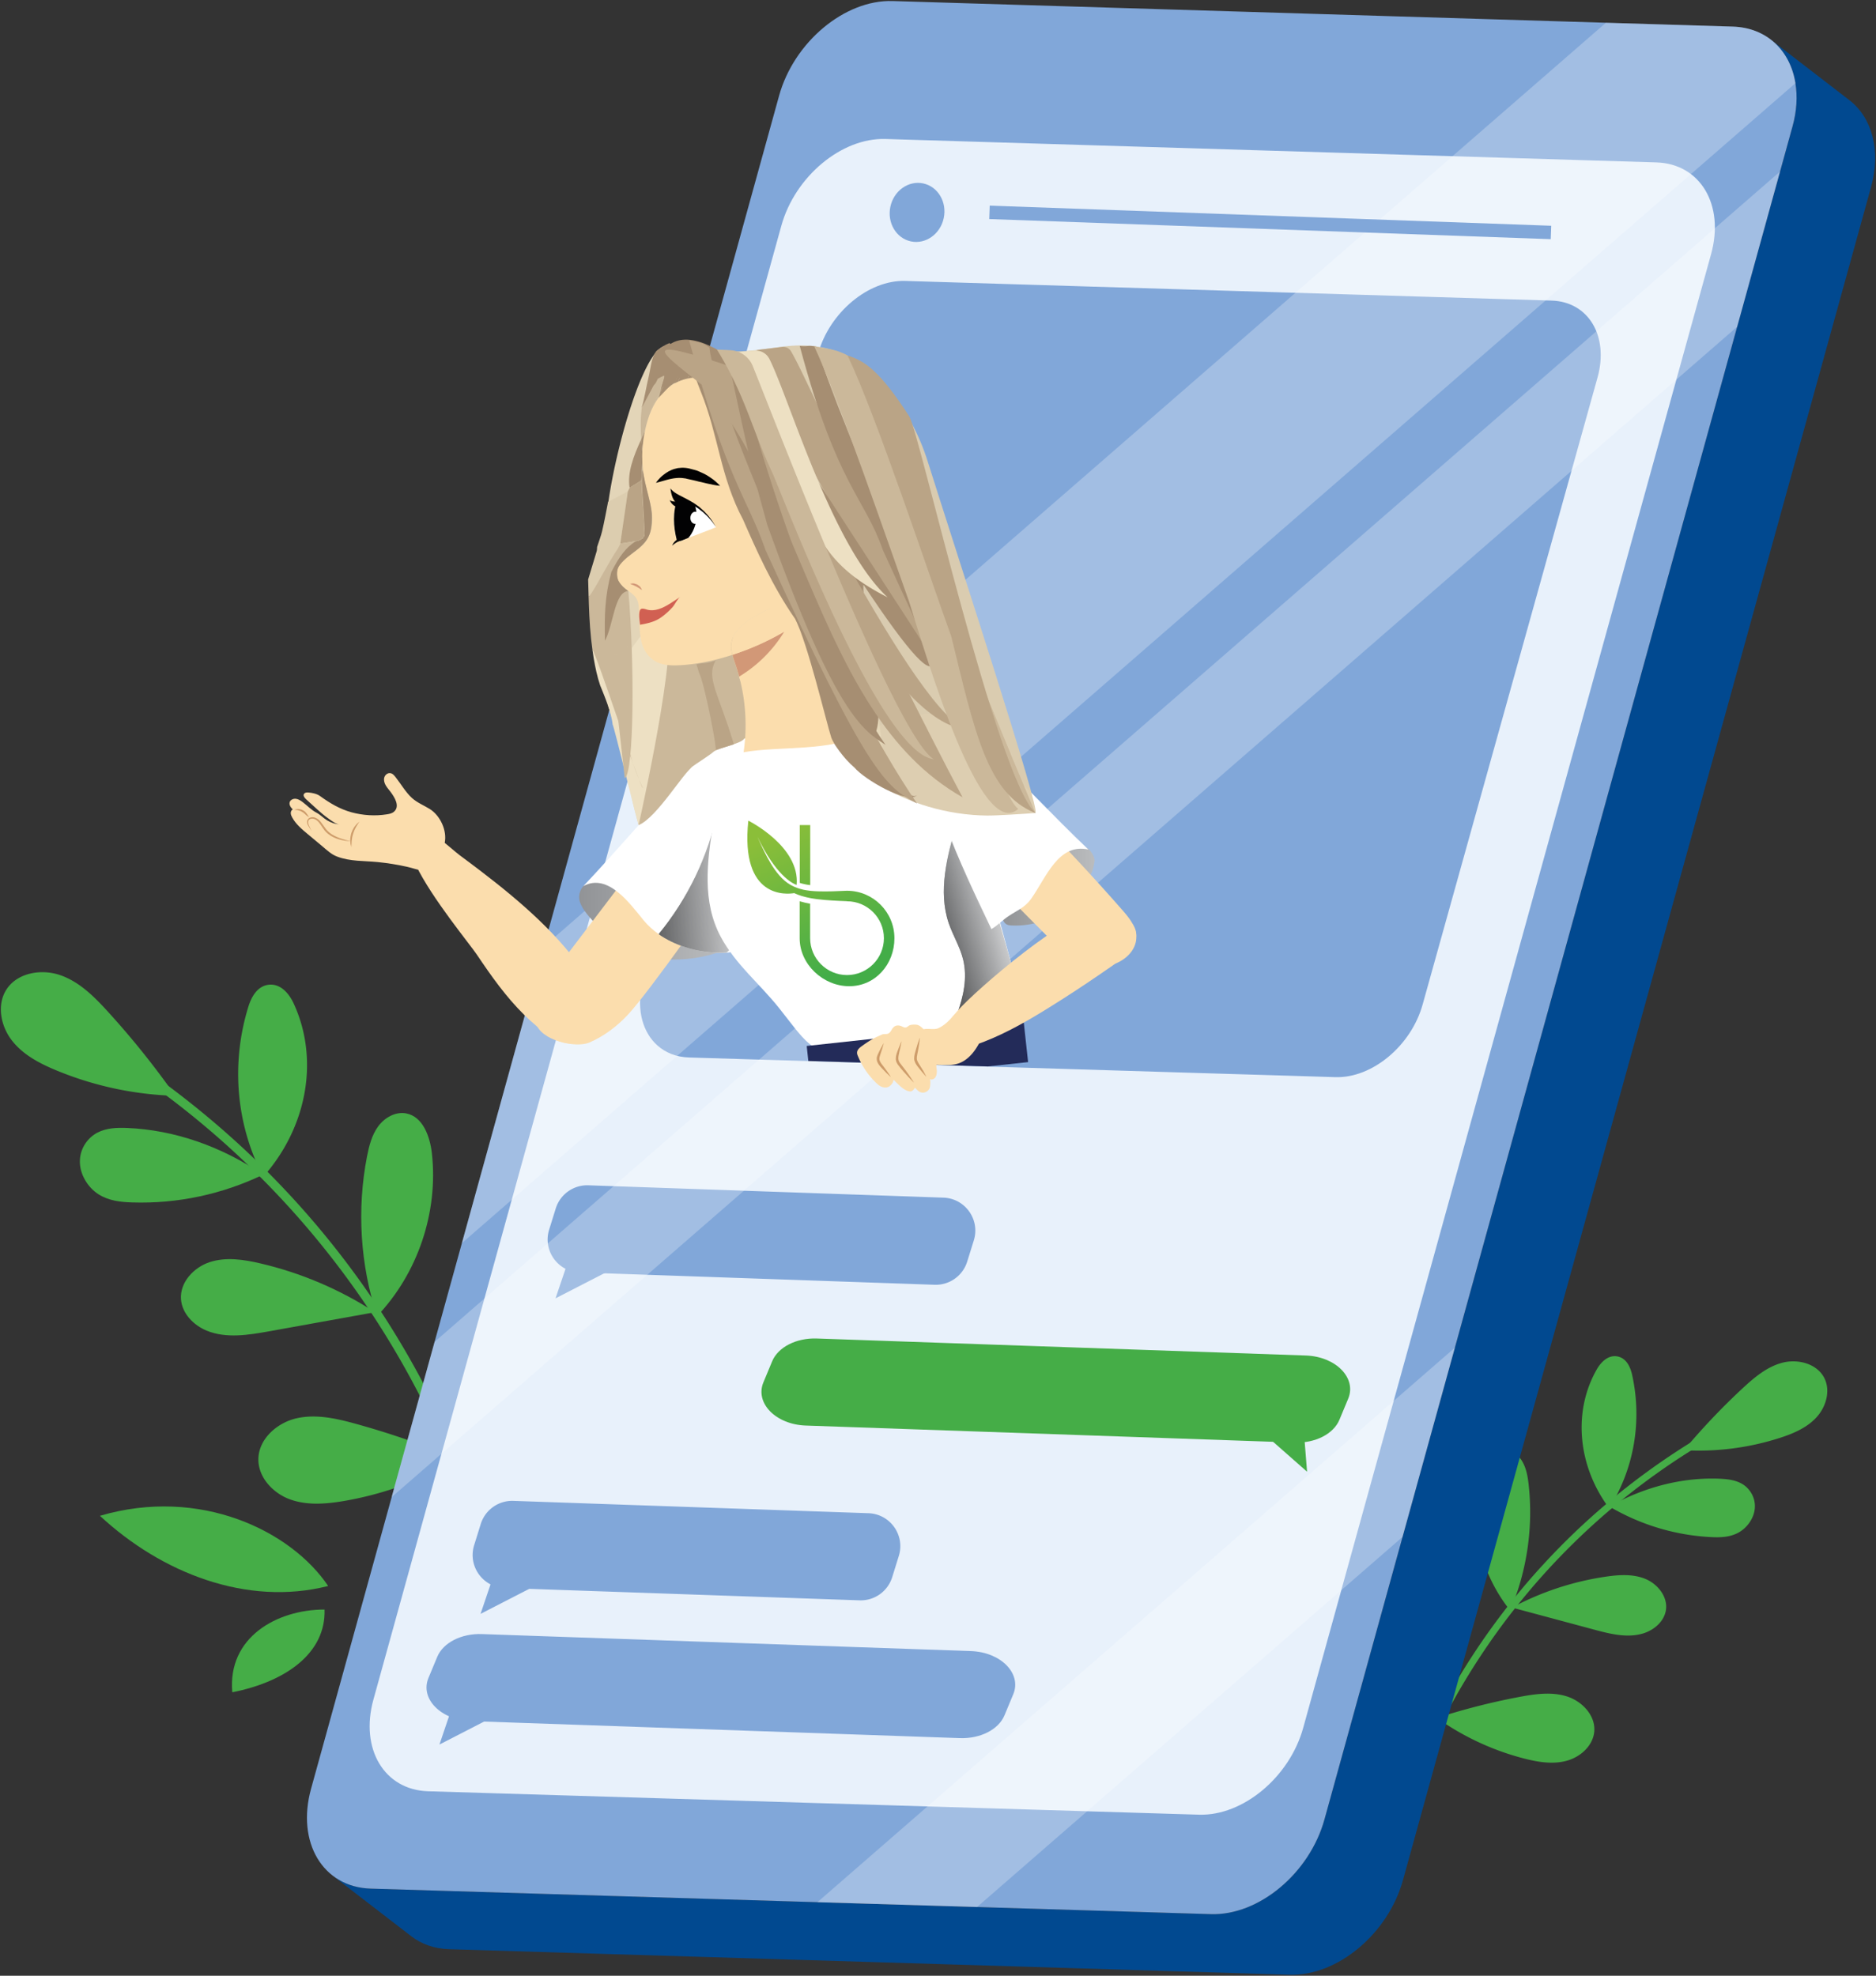 <svg version="1.1" id="Layer_1" xmlns="http://www.w3.org/2000/svg" x="0" y="0" viewBox="0 0 471 496" xml:space="preserve" enable-background="new 0 0 471 496"><rect x="0" y="0" width="471" height="496" fill="#333333" stroke="none"/><style>.st0{fill:#45ad47}.st3{fill:#81a7d9}.st6{fill:#fff}.st8{fill:#fbddad}.st13{fill:#a68e72}.st20{fill:#cd9c6a}.st23{fill:#978062}.st24{fill:#e4d6b8}.st25{fill:#baa486}.st26{fill:#dccdaf}.st27{fill:#cbb89a}.st28{fill:#ede0c3}.st29{fill:none}.st30{fill:#9d8064}.st31{fill:#d29877}.st32{fill:#020203}</style><path class="st0" d="M427.53 362.31c-.99.59-1.98 1.2-2.95 1.82-.01 0-.01.01-.01.01-6.07 3.8-11.87 7.95-17.36 12.41l-.02.02c-.82.66-1.63 1.34-2.44 2.01l-.01.01c-6.58 5.55-12.7 11.54-18.35 17.95-1.8 2.04-3.54 4.12-5.24 6.24-.27.32-.53.65-.79.98-1.57 1.99-3.1 4.02-4.59 6.09-.74 1.02-1.47 2.05-2.18 3.1a174.91 174.91 0 00-10.67 17.65c-.28.53-.56 1.06-.83 1.6v.01c-.83 1.61-1.64 3.24-2.42 4.87-1.33 2.81-2.6 5.66-3.78 8.55-.69 1.67-1.35 3.35-1.99 5.04l-1.86-.03a178.634 178.634 0 018.25-18.78c.15-.3.31-.59.46-.89.76-1.47 1.54-2.95 2.36-4.4 0-.01.01-.01.01-.01a175.2 175.2 0 0115.33-23.19c.68-.88 1.37-1.75 2.09-2.61 0-.01.01-.01.01-.02 2.19-2.7 4.46-5.33 6.82-7.89a173.98 173.98 0 0115.9-15.28c.86-.73 1.71-1.44 2.59-2.17l.01-.01c5.82-4.74 11.98-9.14 18.45-13.17.76-.47 1.53-.94 2.31-1.41l.9 1.5z"/><path class="st0" d="M446.74 361.01a66.508 66.508 0 01-23.98 3.05 170.29 170.29 0 0114.74-15.53c2.93-2.72 6.12-5.42 9.99-6.43 3.87-1.01 8.61.2 10.48 3.74 1.69 3.19.53 7.31-1.91 9.96-2.42 2.65-5.88 4.11-9.32 5.21zM382.68 441.47a66.606 66.606 0 01-21.92-10.19c6.79-2.2 13.73-3.97 20.75-5.29 3.93-.74 8.07-1.33 11.88-.12 3.82 1.21 7.18 4.75 6.88 8.74-.27 3.59-3.44 6.47-6.92 7.41-3.48.96-7.18.34-10.67-.55zM400.91 343.75c1.03-1.8 2.92-3.76 5.32-3.2 2.21.51 3.15 2.78 3.56 4.68 2.53 11.56.47 23.51-5.77 33.41-7.94-10.62-9.16-24.33-3.11-34.89z"/><path class="st0" d="M350.55 401.19c.49-1.88 1.72-4.1 4.01-4.18 2.11-.08 3.51 1.74 4.35 3.35 5.1 9.81 6.16 21.09 2.95 31.53-9.75-7.63-14.19-19.69-11.31-30.7zM431.72 371.22c-9.29-.38-18.87 2.04-27.65 6.98 7.8 4.59 16.5 7.21 25.44 7.67 2.28.12 4.66.08 6.84-1.06 2.18-1.14 4.12-3.64 4.24-6.43.11-2.48-1.26-4.63-3-5.74-1.76-1.1-3.83-1.33-5.87-1.42zM376.77 363.69c2.14-.22 4.19 1.19 5.32 3.02s1.49 4.02 1.72 6.16c1.15 10.64-.46 21.57-4.65 31.43-7.36-9.16-10.42-21.63-8.14-33.15.66-3.31 2.4-7.11 5.75-7.46zM418.25 404.23c.53-3.33-2.02-6.56-5.13-7.85s-6.64-1.06-9.97-.57a71.904 71.904 0 00-23.52 7.76c6.88 1.85 13.75 3.69 20.63 5.54 4.06 1.09 8.39 2.18 12.4.91 2.7-.87 5.15-3 5.59-5.79zM38.21 272.39c1.19.85 2.36 1.73 3.53 2.62a219.57 219.57 0 0120.54 17.47c.97.93 1.93 1.87 2.89 2.82a219.64 219.64 0 0127.15 32.96c.3.43.6.88.89 1.32a220.202 220.202 0 0120 37.75 223.21 223.21 0 0111.08 34.66l2.28.03c-2.87-12.43-6.73-24.5-11.54-36.08-.8-1.95-1.64-3.89-2.51-5.82a221.714 221.714 0 00-16.85-30.83c-.78-1.18-1.56-2.36-2.36-3.53a220.91 220.91 0 00-26.15-31.59c-1-1.01-2.01-2-3.03-3-6.84-6.6-14.13-12.79-21.86-18.55-.91-.67-1.83-1.35-2.76-2.02l-1.3 1.79z"/><path class="st0" d="M14.15 268.71c9.46 3.92 19.63 6.1 29.87 6.38a213.336 213.336 0 00-16.92-21.11c-3.41-3.74-7.13-7.48-11.9-9.15-4.77-1.68-10.86-.66-13.59 3.59-2.46 3.83-1.44 9.14 1.35 12.74 2.77 3.61 6.98 5.81 11.19 7.55zM86.3 376.82a84.55 84.55 0 0028.68-10.5 213.43 213.43 0 00-25.57-8.86c-4.88-1.35-10.02-2.53-14.95-1.41-4.93 1.12-9.55 5.22-9.59 10.28-.04 4.55 3.65 8.51 7.93 10.07 4.28 1.56 9.01 1.18 13.5.42zM73.69 251.83c-1.11-2.38-3.28-5.04-6.36-4.6-2.83.41-4.25 3.16-4.98 5.51-4.41 14.29-3.08 29.56 3.73 42.68 11.12-12.51 14.11-29.64 7.61-43.59z"/><path class="st0" d="M131.03 329.51c-.42-2.42-1.73-5.34-4.61-5.69-2.65-.32-4.61 1.81-5.84 3.76-7.47 11.81-9.99 25.9-7.05 39.4 13.09-8.59 19.96-23.31 17.5-37.47zM31.98 283.17c11.74.5 23.55 4.56 34.08 11.72-10.31 4.95-21.54 7.33-32.85 6.97-2.88-.09-5.87-.39-8.5-2.06-2.62-1.67-4.8-5.03-4.65-8.55.13-3.14 2.07-5.7 4.39-6.91 2.32-1.2 4.96-1.28 7.53-1.17zM101.98 279.51c-2.67-.51-5.41 1.05-7.02 3.24-1.61 2.19-2.3 4.91-2.82 7.58-2.58 13.28-1.7 27.22 2.53 40.07 10.24-10.75 15.41-26.13 13.76-40.88-.48-4.24-2.27-9.22-6.45-10.01zM45.44 326.16c-.31-4.25 3.23-8.04 7.29-9.34 4.06-1.3 8.47-.63 12.62.34 10.21 2.38 20 6.55 28.8 12.26-8.86 1.6-17.71 3.19-26.57 4.79-5.23.94-10.8 1.85-15.71-.17-3.3-1.37-6.17-4.32-6.43-7.88zM82.39 398.15c-9.27-13.8-32.12-25.02-57.3-17.62 15.44 14.35 36.9 22.79 57.3 17.62zM81.48 404.06c-12 0-24.39 7-23.16 20.77 13.46-2.65 23.53-9.86 23.16-20.77z"/><path d="M93.06 474.12l210.98 6.41c12.01.36 24.75-10.27 28.48-23.76l117.51-425c.32-1.16.56-2.3.73-3.42.17-1.12.27-2.22.29-3.29.11-4.82-1.2-9.08-3.65-12.29-.82-1.07-1.76-2.02-2.82-2.83l19.73 15.2c5.64 4.34 8.01 12.56 5.44 21.84l-117.51 425c-3.73 13.49-16.48 24.13-28.48 23.76l-210.98-6.41c-3.75-.11-6.98-1.29-9.53-3.26l-19.73-15.2c2.56 1.97 5.79 3.14 9.54 3.25z" fill="#014990"/><path class="st3" d="M450.03 31.77l-3.12 11.3-10.77 38.97-70.87 256.28-13.14 47.52-19.61 70.93c-3.73 13.49-16.47 24.13-28.47 23.76l-58.73-1.79-40.09-1.21h-.01l-112.15-3.41c-12-.36-18.7-11.59-14.97-25.08l20.23-73.18 10.78-38.99 6.85-24.78 20.59-74.47L195.6 24.04C199.33 10.55 212.08-.1 224.09.26l179.1 5.45 31.87.97c8.55.27 14.41 6.03 15.71 14.21.54 3.3.34 7-.74 10.88z"/><path d="M222.29 34.89c-11.01-.33-22.71 9.43-26.13 21.81L93.75 426.67c-3.42 12.38 2.73 22.68 13.74 23.01l193.57 5.88c11.01.33 22.71-9.43 26.13-21.8L429.6 63.79c3.42-12.38-2.72-22.69-13.74-23.02l-193.57-5.88z" fill="#e8f1fb"/><path class="st3" d="M145.49 319.43l89.15 3.1c3.73.13 7.08-2.25 8.19-5.81l1.66-5.33c1.62-5.21-2.16-10.54-7.62-10.73l-89.15-3.1a8.275 8.275 0 00-8.19 5.81l-1.66 5.33c-1.62 5.21 2.16 10.54 7.62 10.73z"/><path class="st3" d="M142.3 317.6l-2.82 8.33 13.59-6.99z"/><path class="st0" d="M202.29 357.87l122.79 4.27c5.14.18 9.72-2.16 11.2-5.71l2.21-5.31c2.16-5.19-3.11-10.57-10.63-10.83l-122.79-4.27c-5.14-.18-9.72 2.16-11.2 5.71l-2.21 5.31c-2.15 5.19 3.12 10.57 10.63 10.83z"/><path class="st0" d="M327.46 360.7l.7 8.76-11.47-10.1z"/><path class="st3" d="M401.09 94.75l-43.9 157.37c-2.86 10.38-12.67 18.57-21.9 18.29l-15.34-.47-21.7-.65-32.72-1-36.16-1.1-8.81-.27-47.56-1.45c-3.17-.09-5.86-1.18-7.91-2.99h-.01c-.24-.21-.46-.43-.67-.65-3.4-3.53-4.68-9.26-2.92-15.65l1.11-3.99 2.27-8.14.88-3.15 2.39-8.56.06-.2 1.25-4.48 12.19-43.68.57-2.04 1.28-4.59 4.5-16.16s0-.01.01-.01l.04-.19 4.41-15.83 1.62-5.76.03-.13.07-.25 2.02-7.23.52-1.85 1.24-4.45.01-.02 1.94-6.99.71-2.53 1.77-6.37.19-.69 1.17-4.17 1.54-5.52.1-.38c2.86-10.38 12.68-18.57 21.9-18.29l162.28 4.93c9.25.28 14.4 8.92 11.53 19.29z"/><g opacity=".26"><path class="st6" d="M450.77 20.89l-334.82 291.2 20.59-74.47L403.19 5.71l31.87.97c8.54.27 14.41 6.03 15.71 14.21zM365.27 338.32l-13.15 47.52-106.82 92.91-40.09-1.21zM446.9 43.07l-10.77 38.97L98.31 375.86l10.79-38.99z"/></g><path transform="rotate(-87.948 318.92 55.858)" class="st3" d="M317.26-14.68h3.37v141.06h-3.37z"/><path class="st3" d="M126.66 398.65l89.15 3.1c3.73.13 7.08-2.25 8.19-5.81l1.66-5.33c1.62-5.21-2.16-10.54-7.62-10.73l-89.15-3.1a8.275 8.275 0 00-8.19 5.81l-1.66 5.33c-1.62 5.21 2.16 10.54 7.62 10.73z"/><path class="st3" d="M123.47 396.82l-2.82 8.33 13.59-6.99zM118.2 432.07l122.79 4.27c5.14.18 9.72-2.16 11.2-5.71l2.21-5.31c2.16-5.19-3.11-10.57-10.63-10.83l-122.79-4.27c-5.14-.18-9.72 2.16-11.2 5.71l-2.21 5.31c-2.16 5.19 3.11 10.57 10.63 10.83z"/><path class="st3" d="M113.15 429.62l-2.82 8.33 13.59-6.99z"/><ellipse transform="rotate(-78.089 230.232 53.32)" class="st3" cx="230.23" cy="53.33" rx="7.44" ry="6.85"/><path id="path4_1_" d="M179.97 95.44c-6.11-3.13 3.24-8.7-12.74-8.6-6.15.04-14.84 33.06-15.11 45.98-.18 9.1 3.15 80.05 14.05 84.1 7.56 2.8 17.02-1.55 23.95-4.39 6.26-2.58 12.33-6.09 16.64-11.32 8.54-10.36 5.92-24.79 3.61-36.85a277.982 277.982 0 00-11.72-42.59c-3.75-10.36-8.85-21.31-18.68-26.33z" fill="#e3d5b8"/><path id="path6_1_" class="st8" d="M146.01 261.53c-2.63 1-5.67.18-7.99-1.42-2.33-1.61-4.44-3.4-6.4-5.33-4.56-4.49-8.28-9.74-11.89-15.12-1.82-2.71-11.32-14.17-15.29-22.41-1.15-2.42-3.35-7.15.2-8.58 3.06-1.23 8.43 4.29 10.8 6.05 1.78 1.31 3.56 2.66 5.36 4.03 9.93 7.59 19.81 16.09 26.55 26.39 3.54 5.42 6.61 13.35-1.34 16.39z"/><linearGradient id="path8_2_" gradientUnits="userSpaceOnUse" x1="145.386" y1="231.12" x2="181.483" y2="231.12"><stop offset="0" stop-color="#919396"/><stop offset="1" stop-color="#babcbe"/></linearGradient><path id="path8_1_" d="M146.24 222.72c1.65-2.24 6.21-1.27 8.43-.38 2.85 1.13 5.29 3.97 7.77 5.75 3 2.16 6.14 4.16 9.39 5.95 1.68.93 3.4 1.8 5.13 2.62.73.35 3.82 2.26 4.53 1.99-8.51 3.37-21.17 3.4-28.26-3.17-2.24-2.07-4.74-4.4-6.51-6.89-.55-.77-1.26-2.11-1.31-3.05-.09-1.06.27-2.06.83-2.82z" fill="url(#path8_2_)" enable-background="new"/><path id="path10_1_" class="st8" d="M157.75 254.62c5.09-5.49 23.28-30.96 27.28-37.8 3.32-5.67 5.65-12.13 5.75-18.75.09-5.63-2.85-11.09-9.47-7.95-4.06 1.93-7.02 6.61-9.68 10.08-3.09 4.01-5.64 8.41-8.7 12.44l-22.85 30.05c-2.68 3.53-6.68 9.19-5.55 14.01 1.05 4.52 10.02 6.47 13.41 5.03 3.75-1.61 7.04-4.12 9.81-7.11z"/><path id="path12_1_" class="st6" d="M186.66 212.2c-.12 1.49-.26 2.97-.4 4.46-.28 3.08-.61 6.16-1.01 9.23-.16 1.2-1.45 13.18-2.06 13.22-.28.02-.56.04-.85.04-3.35.16-6.95-.29-10.3-1.39-2.39-.76-4.66-1.85-6.66-3.25-1.41-.98-2.67-2.13-3.75-3.42-3.35-4.06-8.93-12.05-15.16-8.64 8.57-9.09 16.88-18.93 25.44-28 4.54-4.82 8.73-10.15 16.46-8.79.4 8.93-.96 17.86-1.71 26.54z"/><g id="g38_1_"><defs><filter id="Adobe_OpacityMaskFilter" filterUnits="userSpaceOnUse" x="165.39" y="203.56" width="20.87" height="35.62"><feColorMatrix values="1 0 0 0 0 0 1 0 0 0 0 0 1 0 0 0 0 0 1 0"/></filter></defs><linearGradient id="path36_2_" gradientUnits="userSpaceOnUse" x1="183.349" y1="276.803" x2="163.573" y2="275.344" gradientTransform="matrix(1 0 0 -1 0 498)"><stop offset="0" stop-color="#fff"/><stop offset="1" stop-color="#020203"/></linearGradient><path id="path36_1_" d="M186.26 214.67c-.3 3.35-.66 6.7-1.1 10.04-.26 2.01-.46 4.02-.72 6.01-.28 2.25-.22 5.26-1.12 7.35-.2.46-.54.82-.98 1.08-3.35.16-6.95-.29-10.3-1.39-2.39-.76-4.66-1.85-6.66-3.25 7.32-8.95 12.5-19.66 14.75-30.95 2.66 3.37 4.63 7.12 6.13 11.11z" mask="url(#SVGID_4_)" fill="url(#path36_2_)"/></g><linearGradient id="path47_2_" gradientUnits="userSpaceOnUse" x1="183.349" y1="276.803" x2="163.573" y2="275.344" gradientTransform="matrix(1 0 0 -1 0 498)"><stop offset="0" stop-color="#919396"/><stop offset="1" stop-color="#babcbe"/></linearGradient><path id="path47_1_" d="M186.26 214.67c-.3 3.35-.66 6.7-1.1 10.04-.26 2.01-.46 4.02-.72 6.01-.28 2.25-.22 5.26-1.12 7.35-.2.46-.54.82-.98 1.08-3.35.16-6.95-.29-10.3-1.39-2.39-.76-4.66-1.85-6.66-3.25 7.32-8.95 12.5-19.66 14.75-30.95 2.66 3.37 4.63 7.12 6.13 11.11z" opacity=".5" fill="url(#path47_2_)" enable-background="new"/><path id="path49_1_" class="st13" d="M169.7 87.66c1.6.15 3.01 1.19 3.98 2.48.96 1.29 1.52 2.82 2.06 4.34-5.27-1.12-11.51 3.5-14.65 7.87.59-1.69 1.29-5.85 1.73-7.59.44-1.75.72-5.08 1.86-6.47 1.15-1.4 3.23-.79 5.02-.63z"/><linearGradient id="path51_2_" gradientUnits="userSpaceOnUse" x1="251.708" y1="222.383" x2="274.794" y2="222.383"><stop offset="0" stop-color="#919396"/><stop offset="1" stop-color="#babcbe"/></linearGradient><path id="path51_1_" d="M273.65 213.5c-.64-.76-1.64-1.05-2.56-1.09-2.05-.09-3.98.84-5.49 2.19-1.08.95-1.96 2.12-2.77 3.33-.69 1.06-1.08 2.24-1.71 3.29a14.221 14.221 0 01-5.83 5.35c-.72.36-1.48.65-2.14 1.12-.66.47-1.23 1.13-1.4 1.98-.17.85.16 1.88.9 2.34.41.26.9.3 1.37.32 5.29.28 11.51-1.71 14.94-5.92 1.76-2.16 3.73-4.59 5.02-7.14.4-.78.68-2.16.81-3.07.1-.89-.55-2-1.14-2.7z" fill="url(#path51_2_)" enable-background="new"/><path id="path53_1_" class="st8" d="M276.05 242.57c4.59.28 9.69-3.31 9.21-7.89-.25-2.43-1.93-4.45-3.54-6.29a546.529 546.529 0 00-36.97-38.22c-2.88-2.7-6.75-5.57-10.41-4.09-2.85 1.15-4.12 4.57-4.12 7.65 0 7.89 5.94 14.37 11.5 19.96 6.68 6.72 13.36 13.44 20.03 20.16 4.02 4.07 8.59 8.37 14.3 8.72z"/><path id="path55_1_" class="st6" d="M255.38 252.59c-1.19 4.58-7.93 7.23-11.98 8.25-1.49.38-2.98.73-4.49 1.05-8.1 1.75-16.41 2.66-24.69 2.7-8.39 0-10.24-.77-15.38-7.39-1.06-1.38-2.15-2.77-3.25-4.15-4.89-6.13-10.9-10.92-14.64-17.88-4.7-8.8-3.43-18.81-1.91-28.23.38-2.31 4.68-22.23 7.86-21.56 4.09.86 7.91.72 12.08.43 9.45-.64 18.82-2.42 27.77-5.5 3.13-1.06 9.97-2.15 11.51.54 0 1.68 1.32 4.33 1.54 6.19.25 2.21.44 4.18 1.03 6.43.43 1.63.86 3.25 1.31 4.88 1.09 4.1 2.21 8.18 3.31 12.28 3.07 11.44 6.16 22.87 9.25 34.32.66 2.5 1.33 5.14.68 7.64z"/><g id="g81_1_"><defs><filter id="Adobe_OpacityMaskFilter_1_" filterUnits="userSpaceOnUse" x="236.97" y="204.56" width="18.68" height="57.23"><feColorMatrix values="1 0 0 0 0 0 1 0 0 0 0 0 1 0 0 0 0 0 1 0"/></filter></defs><linearGradient id="path79_2_" gradientUnits="userSpaceOnUse" x1="250.458" y1="267.593" x2="236.451" y2="263.473" gradientTransform="matrix(1 0 0 -1 0 498)"><stop offset="0" stop-color="#fff"/><stop offset="1" stop-color="#020203"/></linearGradient><path id="path79_1_" d="M255.38 252.59c-1.19 4.58-7.93 7.23-11.98 8.25-1.46.38-5.18 2.04-5.68-.18-.28-1.22 2.12-4.85 2.58-6.11 1.6-4.36 2.64-9.11 1.5-13.71-.78-3.16-2.54-5.98-3.6-9.07-2.73-8.05-.4-16.84 1.94-25.01.25-.87.63-1.88 1.5-2.14 1.24-.37 2.25 1.08 2.56 2.34 2.97 12.69 7.14 25.34 10.5 37.99.66 2.5 1.33 5.14.68 7.64z" mask="url(#SVGID_3_)" fill="url(#path79_2_)"/></g><linearGradient id="path90_2_" gradientUnits="userSpaceOnUse" x1="250.458" y1="267.593" x2="236.451" y2="263.473" gradientTransform="matrix(1 0 0 -1 0 498)"><stop offset="0" stop-color="#919396"/><stop offset="1" stop-color="#babcbe"/></linearGradient><path id="path90_1_" d="M255.38 252.59c-1.19 4.58-7.93 7.23-11.98 8.25-1.46.38-5.18 2.04-5.68-.18-.28-1.22 2.12-4.85 2.58-6.11 1.6-4.36 2.64-9.11 1.5-13.71-.78-3.16-2.54-5.98-3.6-9.07-2.73-8.05-.4-16.84 1.94-25.01.25-.87.63-1.88 1.5-2.14 1.24-.37 2.25 1.08 2.56 2.34 2.97 12.69 7.14 25.34 10.5 37.99.66 2.5 1.33 5.14.68 7.64z" opacity=".5" fill="url(#path90_2_)" enable-background="new"/><path id="path92_1_" class="st6" d="M273.25 213.26c-7.58-1.63-10.5 6.9-14.4 12.43-1.47 2.07-3.49 2.87-5.56 4.24-1.49.96-2.84 2.43-4.38 3.31-8.21-17.18-16.61-34.95-18.19-53.7 5.67-1.69 11.58 3.14 16.27 7.61 8.85 8.44 17.39 17.66 26.26 26.11z"/><path id="polygon94_1_" fill="#232b59" d="M258.12 266.63l-10.11 1.1-36.25-1.11-8.82-.27-.4-3.77 1.2-.13 33.87-3.67 14.11-1.53 5.32-.57v.04z"/><path id="path96_1_" class="st8" d="M285.25 234.21c.03.22.03.47.03.71-.11 3.08-3.18 5.53-6.05 7.55-.99.69-1.98 1.38-2.99 2.06-4.05 2.78-8.17 5.49-12.37 8.1-5.36 3.35-10.85 6.57-16.89 8.92-.28.11-.56.22-.84.31-3.23 1.15-9.71 2.23-8.47-3.63.36-1.68 1.5-3.07 2.64-4.37 5.09-5.77 28.11-25.38 35.73-25.48 4.3-.06 8.79 2.4 9.21 5.83z"/><path id="path98_1_" d="M259.94 204.09c-2.48.21-9.63.67-12.13.65-4.95-.06-9.9-.81-14.68-2.22-9.27-2.72-18.38-8.05-24.27-16.61-.79-1.15-1.51-2.35-2.17-3.61-5.32-10.22-1.3-23.01-8.11-32.13-7.14-9.55-9.72-18.68-10.93-31.05-.4-4.11-.67-8-1.14-11.02-.02-.11-.04-.22-.05-.34-.51-3.42-.73-7.22-1.93-10.38-.02-.04-.04-.08-.06-.13-1.41-3.62-4.54-6.61-6.36-9.99 5.76 1.94 12.68.46 18.66-.27 11.42-1.38 19.38 2.67 26.22 10.65 4.56 5.31 7.85 11.59 9.95 18.27 7.72 24.53 28.55 88.05 27 88.18z" fill="#dccdaf" fill-opacity=".965"/><g id="g108_1_"><path id="path100_1_" class="st8" d="M235.21 268.87c-.01.55-.06 1.13-.37 1.58-.31.46-.95.72-1.43.44.28.16.13 1.6.09 1.88-.11.81-.8 1.4-1.58 1.51-1.03.13-1.56-.57-2.2-1.24-.22.36-.48.74-.87.89-.36.12-.75.02-1.1-.11-1.29-.52-2.42-1.8-3.41-2.76-.11.68-.39 1.11-.92 1.56s-1.31.48-1.96.25-1.18-.71-1.67-1.2a19.83 19.83 0 01-4.39-6.53c-.12-.28-.24-.58-.22-.89.01-.73.66-1.26 1.26-1.68 1.04-.75 2.12-1.48 3.26-2.06.56-.28 1.14-.52 1.7-.78.5-.24 1.04-.04 1.56-.24.41-.16.67-.57.89-.96.57-1.04 1.42-1.37 2.57-.87.29.12.59.3.91.28.44-.03.69-.41 1.08-.56.41-.16.91-.17 1.34-.16 1.02.02 1.48.54 2.15 1.17 1.13-.29 2.58.2 3.64-.26 1.01-.43 2.02-1.22 2.82-2.05 1.05-1.08 1.49-1.97 2.88-1.59 1.49.41 4.1 2.59 4.89 3.91.83 1.41.15 2.77-.64 4.1-.85 1.46-1.94 2.81-3.36 3.74-1.26.82-2.57 1.11-4.05 1.12-.3 0-2.96-.04-2.96-.06-.13.47.09 1.09.09 1.57z"/><path id="path102_1_" class="st20" d="M232.61 270.36s-.48-.49-1.13-1.27c-.31-.39-.71-.84-1.09-1.36-.2-.29-.39-.5-.56-.84l-.22-.54c-.09-.25-.07-.36-.1-.54-.01-.4.06-.78.12-1.11.08-.34.17-.65.25-.95.17-.62.36-1.18.5-1.66.31-.96.57-1.6.57-1.6s-.04.68-.2 1.69c-.09.5-.17 1.09-.29 1.71-.07.31-.12.63-.19.95-.07.33-.1.62-.09.89.02.15.02.39.08.45l.16.39c.11.26.34.57.48.81.35.53.65 1.04.92 1.48.49.9.79 1.5.79 1.5z"/><path id="path104_1_" class="st20" d="M226.36 261.38s-.11.75-.37 1.85c-.12.55-.3 1.2-.4 1.85-.03.17-.04.32-.04.48 0 .16-.01.33.03.48l.06.22c0 .02.02.11.01.08l.07.12c.09.16.17.35.28.47.45.58.89 1.17 1.31 1.7.43.56.8 1.11 1.12 1.57.64.93 1.03 1.58 1.03 1.58s-.56-.52-1.32-1.34c-.38-.41-.83-.9-1.29-1.43-.47-.55-.92-1.05-1.43-1.75-.12-.17-.18-.34-.28-.5l-.07-.12c-.04-.12-.03-.12-.06-.19l-.07-.31c-.07-.21-.03-.41-.02-.62 0-.2.03-.39.08-.57.17-.73.44-1.31.63-1.85.4-1.03.73-1.72.73-1.72z"/><path id="path106_1_" class="st20" d="M223.68 270.41s-.48-.4-1.14-1.06c-.32-.34-.72-.72-1.11-1.15-.38-.43-.84-.87-1.14-1.54-.13-.3-.2-.77-.17-1.04.04-.37.17-.69.29-.96.24-.55.49-1.02.71-1.45.43-.83.76-1.37.76-1.37s-.13.62-.41 1.51c-.15.44-.3.98-.49 1.51-.1.28-.15.53-.19.76v.32l.02.09c.04.12.03.25.11.37.1.25.26.48.43.72.19.24.37.48.55.71.36.46.66.91.94 1.29.52.74.84 1.29.84 1.29z"/></g><g id="g116_1_"><path id="path110_1_" class="st8" d="M111.64 211.64c.67-3.09-1.11-6.93-3.78-8.57-1.48-.91-3.14-1.57-4.44-2.75-1.56-1.42-2.77-3.52-4.07-5.18-.36-.47-.78-.98-1.38-1.05-.68-.09-1.33.47-1.5 1.13-.17.66.04 1.38.39 1.97.35.59.82 1.1 1.23 1.65.98 1.32 2.38 3.55.85 4.91-.48.44-1.15.58-1.8.68-2.95.47-5.98.28-8.86-.5-3-.82-5.47-2.31-7.96-4.11-.76-.55-1.95-.8-2.88-.87-.38-.03-.81-.01-1.05.27-.57.63.47 1.43.89 1.82 1.67 1.48 3.28 3.1 5.11 4.4.85.61 1.89 1.46 2.97 1.54-1.13-.08-2.24-.45-3.22-1.03-.98-.59-1.69-1.42-2.71-1.95-1.29-.67-2.26-1.75-3.43-2.63-.52-.39-1.08-.76-1.71-.84-.64-.08-1.37.24-1.56.85-.2.66.27 1.33.77 1.82-.34.17-.52.57-.5.94.01.38.17.74.35 1.06.91 1.68 2.41 2.96 3.89 4.18 1.22 1.02 2.45 2.04 3.68 3.07 1.18.98 2.22 2.01 3.65 2.56 3.33 1.29 6.83 1.06 10.31 1.41 2.44.25 4.88.63 7.27 1.17 2.11.46 4.49 1.58 6.62.65 1.21-.53 2.04-1.7 2.47-2.95.42-1.28.12-2.36.4-3.65z"/><path id="path112_1_" class="st20" d="M78.14 208.67c-.01.01-.04-.26-.27-.63-.12-.18-.27-.4-.43-.66-.16-.26-.35-.59-.35-1.02-.03-.41.26-.92.73-1.09.44-.19 1.02-.16 1.46.06.98.43 1.52 1.39 2.1 2.17.29.4.56.82.91 1.14.33.34.72.62 1.1.86.78.48 1.58.8 2.3 1.04.71.24 1.31.39 1.74.49.43.1.67.16.67.16s-.25-.02-.69-.06c-.44-.03-1.08-.09-1.82-.29-.72-.18-1.6-.46-2.43-.96-.41-.26-.83-.54-1.2-.91-.38-.35-.68-.76-.96-1.19-.57-.84-1.08-1.71-1.87-2.08-.4-.2-.81-.25-1.18-.12-.36.11-.58.43-.59.77-.01.69.43 1.24.58 1.65.2.41.19.67.2.67z"/><path id="path114_1_" class="st20" d="M73.86 203.3s.27-.09.68-.19c.2-.07.47-.01.75.03.3.03.57.15.83.3.27.15.5.32.67.56.09.1.17.21.25.31.07.09.13.18.19.27.22.36.39.57.39.57.01-.01-.28-.12-.61-.39-.08-.07-.17-.16-.27-.24-.09-.08-.18-.15-.27-.24-.16-.19-.37-.34-.61-.44-.21-.16-.44-.28-.67-.31-.22-.04-.43-.2-.65-.17-.4-.02-.68-.06-.68-.06z"/></g><path id="path118_1_" class="st20" d="M88.23 212.68l-.08-.29c-.03-.19-.16-.44-.17-.78-.02-.34-.08-.74-.02-1.15.02-.43.15-.86.24-1.3.18-.41.31-.84.55-1.21.19-.38.46-.67.67-.93.2-.27.46-.41.59-.55l.24-.19s-.27.36-.61.91c-.17.28-.35.59-.52.96-.2.35-.31.76-.46 1.15-.1.4-.25.81-.28 1.21-.08.39-.11.76-.12 1.08-.05.64-.03 1.09-.03 1.09z"/><g id="Icon_2_"><linearGradient id="path125_2_" gradientUnits="userSpaceOnUse" x1="198.366" y1="1114.154" x2="214.544" y2="1149.842" gradientTransform="translate(0 -908)"><stop offset="0" stop-color="#8bbe39"/><stop offset="1" stop-color="#43ad48"/></linearGradient><path id="path125_1_" d="M203.42 222.2v-15.07h-2.63v14.51c.39.13.78.24 1.2.32.44.11.92.19 1.43.24z" fill="url(#path125_2_)"/><linearGradient id="path132_2_" gradientUnits="userSpaceOnUse" x1="198.224" y1="1115.653" x2="214.463" y2="1149.873" gradientTransform="translate(0 -908)"><stop offset="0" stop-color="#8bbe39"/><stop offset="1" stop-color="#43ad48"/></linearGradient><path id="path132_1_" d="M212.76 223.62v-.01c-1.26.06-2.51.11-3.75.15-1.24.03-2.49.04-3.71 0-.63-.02-1.27-.07-1.88-.13-.58-.07-1.15-.16-1.71-.27-.31-.07-.62-.15-.92-.24-.83-.25-1.62-.58-2.38-1.02-1.02-.59-1.93-1.4-2.73-2.32-.81-.92-1.51-1.94-2.16-3-1.29-2.14-2.35-4.43-3.36-6.74 4.56 9.56 8.63 11.68 9.85 12.11.89-9.69-12.13-16.13-12.13-16.13-2.08 19.79 9.74 18.49 11.52 18.19h.01c.15.08.3.13.46.2.16.07.3.13.46.19.15.06.29.11.45.16l.5.17c.71.21 1.42.38 2.13.52.57.11 1.14.19 1.71.27 1.29.17 2.57.26 3.83.34 1.24.08 2.48.13 3.71.18v.02c5.1 0 9.26 4.15 9.26 9.26 0 5.1-4.15 9.26-9.26 9.26-5.1 0-9.26-4.15-9.26-9.26v-8.65c-.92-.16-1.74-.36-2.52-.59-.03-.01-.08-.02-.11-.03v9.32c.02 6.53 5.89 12.01 12.44 12.01 6.56 0 11.35-5.49 11.35-12.04 0-6.56-5.29-11.87-11.8-11.92z" fill="url(#path132_2_)"/></g><path id="path149_1_" class="st13" d="M199.48 161.19c-.2.12-.39.24-.59.36.2-.11.4-.23.59-.36z"/><path id="path171_1_" class="st23" d="M190.53 96.19c-.96-.83-1.93-1.65-2.95-2.44-.68.62-1.37 1.22-2.05 1.84.29.17.58.35.87.52 5.11 2.93 7.81 6.6 10.71 10.2 1 1.23 1.76 2.52 2.63 3.79 1.06.07 2.14.13 3.21.19-3.24-3.96-6.48-7.91-9.72-11.87-.89-.75-1.83-1.46-2.7-2.23z"/><path id="path175_1_" class="st24" d="M220.01 165.12c-.54-1.4-1.06-2.8-1.67-4.39-1.85.31-3.51.61-5.17.89-1.12 5.01-2.23 10.01-3.35 15.02 2.23-.43 5.14-.47 6.51-1.39 1.32-.89 1.17-2.66 1.48-4.08.32-1.48.3-3.04.68-4.51.17-.6 1-1.04 1.52-1.54z"/><path id="path177_1_" class="st13" d="M188.89 92.6c-.44.38-.86.77-1.3 1.15 1.01.8 1.98 1.61 2.95 2.44.87.75 1.82 1.48 2.72 2.22l2.48-.24.11-.07c-1.94-1.66-3.54-3.52-5.89-4.92-.35-.19-.72-.38-1.07-.58z"/><path id="path183_1_" class="st13" d="M197.36 99.36l-.84-.81-.07.04c.26.28.5.56.76.83l.15-.06z"/><path id="path185_1_" class="st13" d="M196.52 98.56c-.22-.15-.45-.29-.67-.45l-.11.07c.24.15.48.28.72.43l.06-.05z"/><path id="path187_1_" class="st26" d="M207.36 101.95c-.26-.16-.52-.3-.77-.46.25.16.51.31.77.46z"/><path id="path199_1_" class="st27" d="M236.82 162.17c-.47 0-.94-.01-1.41-.01.06.09.11.18.17.27.41-.09.83-.17 1.24-.26-.01 0 0 0 0 0z"/><path id="path203_1_" class="st25" d="M207.36 123.95c7.35 13.97 17.21 29.32 22.48 37.43 1.6 2.46 5.32.18 3.86-2.37-14.74-25.79-30.5-62.98-35.1-70.82a2.262 2.262 0 00-2.23-1.1c-1.99.25-3.95.5-5.74.69-1.62.17-2.52 1.96-1.72 3.38 11.82 20.85 13.63 24.33 18.45 32.79z"/><path id="path205_1_" class="st23" d="M203.64 110.69c-.24-.15-.46-.28-.69-.43.23.15.47.3.69.43z"/><path id="path215_1_" class="st23" d="M172.9 91.33c3.56 3.45 7.14 6.9 10.7 10.37 1.52-.02 2.02-.41 1.1-1.39-2.68-2.86-5.32-5.72-7.98-8.57-1.06-1.15-2.1-2.31-3.15-3.46-.73-.5-1.45-1.01-2.87-1.99.48 1.4.76 2.23 1.04 3.06.13.52.28 1.03.41 1.55l-.03-.01c.26.14.52.29.78.44z"/><path id="path217_1_" class="st13" d="M168.11 86.13c-1.09.35-2.38 1.24-3.29 2.01-.04.06-.09.1-.13.16 8.88 7.57 12.46 6.78 3.42-2.17z"/><path id="path219_1_" class="st13" d="M172.16 90.89c-.13-.52-.28-1.03-.41-1.55l-1.19-.09c.53.54 1.07 1.09 1.6 1.64z"/><path id="path221_1_" class="st24" d="M222.32 192.83c-.37-2.04-4.81-37.06-5.64-39.07-1.23-3.03-3.05-6.03-4.62-9.04-2.3.26-4.59.5-6.89.76.5 1.71-3.1 7.42-2.59 9.13 7.14 12.47 11.02 30.91 19.74 38.22z"/><path id="path223_1_" class="st27" d="M182.63 156.05l-8.8 8.28c-.26.19-.52.38-.76.57l-2.06-1c-.38 1.1-.27.94-.92 2.76-.76-.72-1.97-.13-2.69-.8-.41.37.41-.37 0 0 .26 1.78-6.75-4.36-6.49-2.57-1.73 14.87-4.35 9.95-4.73 13.16.07.92.5 1.7.78 2.54-.36.31-.72.64-1.08.95-.24-.29-.4-.62-.71-.86-.83-.67-1.66-1.33-2.5-2.01l.34 1.14c.73 2.44 1.48 4.89 2.23 7.32.56 1.8 4.77 19.75 5.1 21.6 4.57-1.84 11.42-13.44 13.69-14.83.65-.49 4.39-2.89 4.99-3.47 1.26-1.22 6.9-1.96 7.87-3.43 7.01-2.75-1.67-14.33-1.32-15.58.91-2.24-2.16-12.18-2.94-13.77z"/><path id="path225_1_" class="st28" d="M166.44 155.69c-5.06-.38-13.35 16.99-13.74 15.89-.73-2.03-1.05-4.26-1.55-6.41-.11-.78-.22-1.56-.34-2.34-.68.12-1.38.25-2.06.38.1.69.19 1.39.31 2.07.4 2.28.87 4.6 1.62 6.78 1.18 2.9 2.83 6.86 3.14 9.86.3.24 6.28 24.93 6.51 25.22 1.58-7.04 11.3-51.81 6.11-51.45z"/><path id="path231_1_" class="st13" d="M172.9 91.33c-.26-.16-.52-.3-.77-.46.25.16.51.31.77.46z"/><path id="path233_1_" class="st29" d="M152.76 158.66c-.2-1.75-.38-3.49-.58-5.23.2 1.75.39 3.49.58 5.23z"/><path id="path235_1_" class="st29" d="M152.08 148.87c-.21.04-.44.09-.65.13.22-.04.43-.09.65-.13.47-1.75.93-3.51 1.4-5.26-.47 1.75-.93 3.51-1.4 5.26z"/><path id="path237_1_" class="st29" d="M156.46 153c.18-.02.36-.03.54-.06l.03-.13-.03.13c-.19.02-.36.04-.54.06z"/><path id="path239_1_" class="st29" d="M161.29 115.98c-.09 1.54-.17 3.07-.26 4.62-.99.62-1.97 1.23-2.96 1.85.99-.62 1.97-1.23 2.96-1.85.09-1.54.18-3.08.26-4.62z"/><path id="path241_1_" class="st29" d="M158.07 122.45c-.63-3.74.98-7.92 2.91-12.16-1.92 4.24-3.52 8.41-2.91 12.16-.15.3-.3.61-.45.9-1.65.87-3.31 1.76-4.95 2.63 1.65-.87 3.31-1.76 4.95-2.63.16-.3.31-.6.45-.9z"/><path id="path243_1_" class="st29" d="M157.54 160.87c-.01-.1-.01-.2.01-.3.09-.62.32-1.27.5-1.91-.18.64-.41 1.29-.5 1.91-.01.11-.01.21-.01.3z"/><path id="path245_1_" class="st29" d="M157.05 152.68c-.37.12-.74.25-1.11.37.38-.13.75-.25 1.11-.37z"/><path id="path247_1_" class="st8" d="M170.53 159.39c-.08-.03-.15-.07-.21-.1.07.04.14.08.21.1z"/><path id="path249_1_" class="st8" d="M170.05 159.13z"/><path id="path251_1_" class="st8" d="M170.26 159.27c-.06-.03-.11-.07-.16-.1.05.03.11.06.16.1z"/><path id="path253_1_" class="st8" d="M158.91 143.65c-.06-.41-.11-.86-.18-1.34-.17.61-.37 1.12-.52 1.55.15-.43.36-.94.52-1.55.07.48.13.93.18 1.34z"/><path id="path255_1_" class="st8" d="M159.64 147.81c.17.58.38 1.17.57 1.74-.19-.57-.39-1.15-.57-1.74z"/><path id="path257_1_" class="st8" d="M161.29 115.98l.18-3.33c-.06 1.12-.11 2.23-.18 3.33z"/><path id="path259_1_" class="st8" d="M163.47 156.67c-.43.1-.83.2-1.2.33.37-.12.78-.23 1.2-.33 3.72-.89 6.38-.86 6.39 2.12 0 .07.02.12.06.18-.03-.06-.06-.11-.06-.18-.01-2.99-2.67-3.01-6.39-2.12z"/><path id="path261_1_" class="st8" d="M165.28 104.03c.04.73.09 1.49.13 2.35 1.4-3.58 2.68-6.87 3.98-10.13-1.3 3.26-2.58 6.57-3.98 10.13-.04-.85-.09-1.62-.13-2.35z"/><path id="path263_1_" class="st8" d="M166.13 137.43c-.49.01-.99.03-1.56.04.57 0 1.07-.02 1.56-.04z"/><path id="path265_1_" class="st30" d="M161.86 108.38c-.13.3-.28.61-.43.91-.16.34-.3.67-.46 1 .16-.34.3-.67.46-1.01.15-.3.3-.6.43-.9z"/><path id="polygon267_1_" class="st30" d="M161.86 108.38z"/><path id="path271_1_" class="st27" d="M160.99 110.29c.16-.34.3-.67.46-1 .15-.3.28-.61.43-.91.71-3.53 2.03-6.94 3.91-10.01.28-1.09.56-2.16.91-3.22.13-.4.18-.72.07-.87-.54.22-1.08.48-1.61.8-.19.37-.37.75-.56 1.12 0 0 .02-.01.02-.02-.03.03-.07.08-.1.11-.13.15-.27.3-.4.45-.4.76-.82 1.52-1.22 2.29-.59 1.11-1.18 2.21-1.77 3.32-.37 2.75-.29 5.76-.14 7.94z"/><path id="path273_1_" class="st27" d="M161.98 108.13c1.45-6.97 4.53-10.29 7.41-11.89.21-.54.44-1.09.65-1.63-.83.25-1.58.61-2.22 1.11-.81 1.36-1.61 2.71-2.43 4.09.13-.49.26-.96.38-1.45a30.633 30.633 0 00-3.91 10.01c.04-.07.08-.16.12-.24z"/><path id="path275_1_" class="st26" d="M152.67 125.99c-.48 2.42-.91 4.83-1.48 7.26-.3 1.33-.85 2.7-1.28 4.06-.03.36 0 .71-.11 1.08-.71 2.36-1.42 4.73-2.14 7.09.03 1.42.08 2.85.12 4.26 1.21-.25 2.43-.49 3.64-.74.21-.04.44-.09.65-.13.47-1.75.93-3.51 1.4-5.26.47-1.75.94-3.51 1.42-5.27.17-.61.55-1.24.83-1.87.64-4.37 1.27-8.75 1.91-13.12-1.65.88-3.3 1.76-4.96 2.64z"/><path id="path279_1_" class="st27" d="M153.91 161.35l-.99-13.51c9.2-25.73-3.93 1.67-5.14 1.92.02.65.03 1.3.06 1.95.13 3.83.37 7.71.91 11.52.68-.12 11.96 34.7 12.64 34.57-1.36-2.88-5.32-10.6-7.48-36.45z"/><path id="path281_1_" class="st24" d="M151.43 149c-1.7.35-3.42.69-5.12 1.04 1.7-.34 3.41-.69 5.12-1.04z"/><path id="path285_1_" class="st26" d="M153.31 162.39c-.1-.36-.19-.73-.24-1.11-.11-.86-.2-1.74-.3-2.61.1.87.19 1.75.3 2.61.05.37.14.74.24 1.11z"/><path id="path287_1_" class="st26" d="M153.01 163.74l-2.52-5.58c-.1.06-.21.11-.31.17.1-.06.21-.11.31-.17l2.52 5.58z"/><path id="path291_1_" class="st24" d="M160.2 158.93c-.39-.04-.75-.09-1.1-.13.35.04.71.09 1.1.13.07-.38.24-.69.45-.95-.22.26-.38.56-.45.95z"/><path id="path293_1_" class="st24" d="M160.65 157.97z"/><path id="path295_1_" class="st24" d="M169.95 159.02c-.01-.01-.03-.03-.03-.04 0 .01.02.03.03.04z"/><path id="path297_1_" class="st24" d="M170.11 159.17l-.06-.03c.01 0 .04.01.06.03z"/><path id="path299_1_" class="st24" d="M170.32 159.3c-.02-.01-.03-.02-.06-.02.03 0 .04.01.06.02z"/><path id="polygon301_1_" class="st24" d="M170.53 159.39z"/><path id="path303_1_" class="st13" d="M161.29 115.98c-.04-.89-.04-1.78-.01-2.67 0 .02 0 .04-.01.07 0 0-.17-1.26-.29-3.09-1.93 4.24-3.53 8.41-2.91 12.16.99-.62 1.97-1.23 2.96-1.85.09-1.54.18-3.08.26-4.62z"/><path id="path305_1_" class="st13" d="M161.28 113.32c.07-1.66.26-3.31.58-4.93-.13.3-.28.61-.43.91-.16.34-.3.67-.46 1.01.12 1.84.29 3.09.29 3.09.02-.04.02-.06.02-.08z"/><path id="path307_1_" class="st13" d="M161.86 108.38c-.33 1.63-.52 3.28-.58 4.94.13-1.93.38-3.64.69-5.19-.03.08-.07.17-.11.25z"/><path id="path309_1_" class="st13" d="M163.15 105.64c.59-1.22 1.24-2.45 2.01-3.71.04.68.08 1.37.12 2.1-.04-.73-.08-1.41-.12-2.1-.76 1.26-1.41 2.49-2.01 3.71z"/><path id="path311_1_" class="st13" d="M163.15 105.64c-.4.83-.8 1.66-1.18 2.49.39-.83.78-1.66 1.18-2.49z"/><path id="path313_1_" class="st13" d="M161.98 108.13c-.03.08-.08.17-.11.25.03-.08.07-.17.11-.25z"/><path id="path315_1_" class="st25" d="M161.83 133.79c-.25-4.4-.53-8.8-.78-13.2-.99.62-1.97 1.23-2.96 1.85-.15.3-.3.61-.45.9-.64 4.37-1.27 8.75-1.91 13.12 1.14-.18 2.31-.38 3.44-.54 1.68-.2 2.72-.85 2.66-2.13z"/><path id="path317_1_" class="st27" d="M154.98 144.65c-.4-2.2 1.28-3.8 2.87-5.03 1.49-1.14 3.15-2.14 4.27-3.65 1.59-2.13 1.87-4.98 1.55-7.62-.34-2.63-1.22-5.17-1.77-7.77-.32-1.52-.52-3.06-.59-4.61-.09 1.54-.17 3.07-.26 4.62.27 4.39.55 8.79.78 13.2.07 1.28-.98 1.93-2.66 2.15-1.13.15-2.3.36-3.44.54-.28.63-.66 1.27-.83 1.87-.48 1.76-.95 3.51-1.42 5.27-.47 1.75-.93 3.51-1.4 5.26.03 1.52.08 3.05.11 4.56l4.66 41.93c2.38-1.34 2.48-29.59.9-47.1-1.25-.93-2.42-1.74-2.77-3.62z"/><path id="path319_1_" class="st27" d="M152.19 153.43c1.24-.12 2.49-.26 3.74-.38-1.25.13-2.5.25-3.74.38z"/><path id="path321_1_" class="st27" d="M156.87 150.27c.33-.67.63-1.34.87-1.99-.24.64-.54 1.31-.87 1.99z"/><path id="path323_1_" class="st27" d="M155.93 153.05c1.46-.91.27-1.36.56-1.97-.29.61.9 1.06-.56 1.97z"/><path id="path325_1_" class="st27" d="M158.04 144.67c0 .08.01.15.03.21.16.47.2.95.17 1.46.03-.5 0-.99-.17-1.46a.665.665 0 01-.03-.21z"/><path id="path327_1_" class="st27" d="M159.64 147.81c-.09-.29-.17-.59-.24-.9-.22-.99-.34-2.01-.5-3.26.16 1.26.28 2.29.5 3.26.07.31.15.61.24.9z"/><path id="path329_1_" class="st27" d="M157.75 148.27c.04-.13.1-.27.15-.39-.04.12-.1.26-.15.39z"/><path id="path331_1_" class="st27" d="M161.4 150.08c.3-3.09.59-6.18.9-9.35-.31 3.17-.6 6.25-.9 9.35-.29.11-.59.22-.89.34-.09-.29-.19-.58-.29-.86.1.29.2.57.29.86.3-.12.6-.23.89-.34z"/><path id="path333_1_" class="st27" d="M163.54 121.32l1.23-9.21c-.4 3.07-.81 6.14-1.23 9.21z"/><path id="path335_1_" class="st27" d="M156.98 152.95l.03-.13.03-.13c-.37.12-.74.25-1.11.37.17-.01.34-.03.5-.04.21-.04.38-.06.55-.07z"/><path id="path337_1_" class="st27" d="M155.95 153.05c.17-.01.34-.03.5-.04-.16 0-.33.02-.5.04z"/><path id="path339_1_" class="st27" d="M155.95 153.05h-.02s-.01 0-.01.01c.01 0 .02-.01.03-.01z"/><path id="path341_1_" class="st27" d="M157.05 152.68l-.03.13.03-.13z"/><path id="path343_1_" class="st27" d="M155.92 153.06s.01-.01 0 0c.01-.01.01-.01 0 0z"/><path id="path345_1_" class="st8" d="M186.69 188.84c.94-6.32.56-12.83-1.11-19.01-.25-.93-.53-1.84-.83-2.75-.61-1.82-1.34-3.69-1.1-5.58.45-3.29 3.61-5.41 6.48-7.11 1.04-.62 2.21-1.24 3.37-1.59 1.32-.39 2.64-.45 3.83.21 1.21.68 1.94 1.97 2.6 3.21l16.71 28.05c-8.02 4.48-20.88 2.96-29.95 4.57z"/><path id="polygon347_1_" class="st13" d="M156.19 108.09h-.17l.12.09z"/><g id="g361_1_"><path id="path349_1_" class="st29" d="M165.28 104.03c-.04-.73-.08-1.41-.12-2.1a43.965 43.965 0 010 0c.04.68.08 1.37.12 2.1z"/><path id="path351_1_" class="st29" d="M163.54 121.32l1.23-9.21c1.76-5.23 3.52-10.46 5.3-15.69-1.78 5.23-3.53 10.46-5.3 15.69-.4 3.07-.81 6.14-1.23 9.21z"/><path id="path353_1_" class="st29" d="M158.24 146.33c.03-.5 0-.99-.17-1.46.16.49.2.97.17 1.46z"/><path id="path355_1_" class="st8" d="M205.23 125.28c-2.88-9.02-8.53-17.02-15.48-23.46-3.08-2.85-6.52-5.47-10.53-6.69-1.11-.34-2.38-.62-3.68-.78.07.04.13.09.19.13.35.29-1.03.09-3.05.54a12.328 12.328 0 00-3.31 1.23c-1.3 3.26-2.58 6.57-3.98 10.13 1.4-3.58 2.68-6.87 3.98-10.13-2.89 1.6-5.97 4.92-7.41 11.89-.31 1.55-.56 3.26-.69 5.19-.03.89-.03 1.78.01 2.67l.18-3.33-.18 3.33c.08 1.55.27 3.09.59 4.61.55 2.6 1.43 5.13 1.77 7.77.34 2.63.04 5.49-1.55 7.62-1.12 1.5-2.78 2.51-4.27 3.65-1.59 1.23-3.27 2.84-2.87 5.03.35 1.88 1.52 2.69 2.78 3.61.04-.13.1-.27.15-.39-.04.13-.1.27-.15.39.49.37 1 .75 1.47 1.22 1.48 1.51 1.08 3.16 1.24 5.05.1 1.13.12 2.29.19 3.43 0 .07.01.15.01.21.13 2.04.45 4.03 1.7 5.78.41.57.86 1.05 1.34 1.43 2.07 1.68 4.7 1.74 7.51 1.56 4.16-.28 8.21-1.15 12.2-2.42.16-.04.31-.11.47-.16-.24-.95-.37-1.91-.24-2.88.45-3.29 3.61-5.41 6.48-7.11 1.04-.62 2.21-1.24 3.37-1.59.4.39.76.84 1.09 1.29.84 1.2 1.79 2.59 3.25 2.81-.29.56-.62 1.11-.94 1.66 2.59-1.51 5.07-3.21 7.41-5.07 7.44-5.91 3.84-19.2.95-28.22zm-47.16 19.61c.16.47.2.95.17 1.46.03-.51-.01-.99-.17-1.46zm7.1-42.96c.04.68.08 1.37.12 2.1-.05-.73-.09-1.42-.12-2.1-.38.63-.73 1.24-1.06 1.86.32-.61.67-1.23 1.06-1.86zm-.4 10.18l-1.23 9.21c.42-3.07.83-6.14 1.23-9.21 1.76-5.23 3.52-10.46 5.3-15.69-1.78 5.23-3.53 10.45-5.3 15.69z"/><path id="path357_1_" class="st31" d="M184.76 167.09c.3.91.58 1.83.83 2.75 4.61-2.77 8.53-6.68 11.31-11.27-4.1 2.41-8.48 4.35-13 5.82.23.91.56 1.8.86 2.7z"/><path id="path359_1_" class="st8" d="M194.6 154.09c-.31-.45-.68-.9-1.09-1.29-1.17.35-2.33.98-3.37 1.59-2.87 1.68-6.03 3.81-6.48 7.11-.13.96 0 1.93.24 2.88 4.52-1.47 8.89-3.42 13-5.82.32-.55.65-1.09.94-1.66-1.45-.22-2.4-1.61-3.24-2.81z"/></g><path id="path363_1_" class="st13" d="M169.18 100.08c-.24-.15-.46-.28-.69-.43.23.14.46.29.69.43z"/><path id="path365_1_" class="st31" d="M158.19 146.55s.22-.06.56-.08c.17 0 .36-.04.57.04.21.07.45.15.67.22.19.15.37.28.55.41.19.11.28.31.38.46.18.3.26.52.26.52s-.22-.11-.48-.29c-.24-.21-.63-.37-.96-.59-.18-.08-.36-.17-.53-.25-.09-.03-.16-.1-.25-.12-.09-.03-.18-.06-.26-.08-.29-.12-.51-.24-.51-.24z"/><path id="path367_1_" class="st32" d="M164.67 121.22s.17-.24.48-.63c.31-.37.8-.92 1.49-1.43.34-.28.73-.54 1.18-.8.45-.24.95-.48 1.51-.64.28-.08.57-.15.87-.21.3-.03.62-.07.92-.08.63-.02 1.24.03 1.91.18.53.13 1.05.27 1.56.41.5.13 1.05.4 1.55.62 1.02.43 1.83.96 2.52 1.46.69.46 1.21.96 1.58 1.3.36.35.55.56.55.56s-.29-.02-.78-.09c-.49-.07-1.17-.21-1.96-.38-.4-.08-.83-.17-1.27-.29-.45-.13-.9-.2-1.36-.31-.47-.1-.89-.26-1.42-.35-.53-.1-1.05-.22-1.58-.35l-.2-.06-.04-.01-.02-.01c.13.02.02.01.04.01l-.08-.01-.34-.04c-.22-.01-.44-.09-.66-.08-.22 0-.44-.01-.66-.02-.21.02-.44.04-.65.04-.44.03-.86.11-1.28.19-.41.1-.83.17-1.2.29-.78.22-1.43.4-1.89.53-.49.14-.77.2-.77.2z"/><g id="g387_1_"><g id="g377_1_"><g id="g373_1_"><path id="path369_1_" class="st6" d="M179.77 132.35c-2.33 1-4.62 1.76-6.94 2.67-.58.22-1.15.46-1.74.71h-.01c-.57.24-1.19-.16-1.34-.89-.72-3.22-.8-6.54.37-9.67.32.07.65.15.96.24 1.18.33 2.31.83 3.38 1.5 2.02 1.24 3.81 3.05 5.2 5.28l.06.09c.02.01.05.04.06.07z"/><path id="path371_1_" class="st32" d="M170.05 124.49s.18.06.49.15c.16.04.35.1.56.17.11.03.22.07.35.1.12.06.25.1.38.17.27.11.55.24.86.37.3.12.61.33.92.5.31.18.65.36.95.59.31.22.63.46.95.68.3.27.59.54.9.8.3.25.56.55.83.83.26.29.53.54.74.83.21.28.43.56.61.81.09.12.18.25.27.36.08.12.15.25.21.35.13.22.26.41.35.57l.3.49s-.12-.17-.34-.47c-.1-.15-.24-.33-.38-.54-.08-.1-.15-.21-.24-.33-.09-.1-.19-.21-.29-.34-.2-.24-.41-.48-.65-.74-.22-.27-.5-.49-.77-.75s-.54-.53-.85-.75c-.3-.24-.61-.47-.92-.71-.32-.2-.65-.39-.96-.59-.31-.21-.64-.35-.95-.5-.31-.13-.62-.31-.91-.4-.29-.1-.57-.19-.83-.28-.12-.04-.25-.09-.37-.12-.12-.02-.24-.06-.35-.08-.22-.04-.41-.09-.57-.12-.31-.07-.49-.1-.49-.1l.2-.95z"/></g><path id="path375_1_" class="st32" d="M174.88 129.16c.06 1.92-.57 3.86-1.6 5.3-.15.2-.29.38-.45.56-.58.22-1.15.46-1.74.71l-.71.17c-.2.04-.43-.11-.48-.36-.86-3.43-1.04-7.02.21-10.37.33.07.65.15.96.24 1.18.33 2.31.83 3.38 1.5.26.7.41 1.47.43 2.25z"/></g><path id="path379_1_" class="st6" d="M175.71 129.86c.02.84-.48 1.57-1.14 1.63-.66.07-1.21-.56-1.24-1.4-.02-.84.48-1.57 1.14-1.63.66-.06 1.22.57 1.24 1.4z"/><path id="path381_1_" class="st32" d="M168.31 122.61c.76.99 1.94 1.56 3.05 2.12 1.12.56 2.28 1.2 2.93 2.26-.78.09-1.57.17-2.35.09-.78-.08-1.57-.34-2.16-.85-1.01-.88-1.26-2.31-1.47-3.62z"/><path id="path383_1_" class="st32" d="M171.83 135.35c-1.13.3-2.19.86-3.08 1.63a3.28 3.28 0 012.32-1.96c.15.3 1.09.24.76.33z"/><path id="path385_1_" class="st32" d="M168.15 125.51c.25.25.61.35.95.38s.71.02 1.04.1c.34.08.67.28.8.62.12.33-.08.76-.43.81-1.06-.13-2.03-.9-2.36-1.91z"/></g><path id="path389_1_" d="M168.21 151.53c.94-.58 1.82-1.21 2.6-1.7-.71.45-1.36 1.92-1.94 2.57-.76.85-1.6 1.63-2.51 2.32-1.77 1.36-3.51 1.73-5.67 2.12-.07-.87-.27-1.8-.21-2.68.09-1.57.64-1.54 1.94-1.13 1.93.57 3.97-.36 5.79-1.5z" fill="#d16052"/><path id="path391_1_" class="st13" d="M164.1 96.74c.36-1.95.85-3.88 1.89-5.57 1.05-1.69 2.93-3.01 4.91-2.82 2.71.27 4.36 3.08 5.39 5.6.5 1.26 1 2.51 1.43 3.79.65 1.83 1.22 3.68 1.76 5.55.8 2.75 1.48 5.53 2.12 8.32 2.22 9.6 30.43 65.87 37.9 72.98 3.65-5.89-3.19-30.88-2.72-37.83 11.9 17.95 17.34 23.53 17.65 19.04-.08-.56-35.15-54.03-35.26-54.6-.02-.08-.03-.17-.06-.24-.25-1.19-.58-2.34-.99-3.47-3.08-8.7-10.39-15.67-18.65-20.04-3.35-1.77-7.54-3.17-10.84-1.28-3.46 2.02-4.18 6.55-4.53 10.57z"/><path id="polygon395_1_" class="st13" d="M190.61 118.81l.04-.09h-.17z"/><path id="path399_1_" class="st29" d="M178.12 87.26c-1.12-.19-2.22-.47-3.34-.64-1.15-.18-2.28-.39-3.33-.85-.18-.02-.34.06-.52.03l.39 1.92c1.05 1.15 2.08 2.31 3.15 3.46 8.78 9.44 6.97 10.11 13.56 19.34 6.43 10.25 17.27 39.57 32.72 40.62-12.62-4.94-39.62-61.33-42.63-63.88z"/><path id="path403_1_" class="st25" d="M168.44 88.61c33.67 28.09 34.94 89.96 73.23 111.55-20.77-38.87-37.5-80.8-73.23-111.55z"/><path id="path407_1_" class="st29" d="M157.65 161.77z"/><path id="path409_1_" class="st29" d="M153.61 163.48c-.2.09-.4.18-.61.26l.61-.26z"/><path id="path411_1_" class="st13" d="M170.22 94.15c.07-.17.16-.35.26-.52-.1.19-.19.36-.26.52-.06.16-.12.3-.18.46.06-.14.12-.3.18-.46z"/><path id="path413_1_" class="st13" d="M175.54 94.34c-.52-.37-1.29-.67-2.25-.85-.09.24-.19.47-.28.71.84-.02 1.69.03 2.53.14z"/><path id="path417_1_" class="st13" d="M161.1 102.35c.59-1.11 1.18-2.21 1.77-3.32-.58 1.11-1.18 2.22-1.77 3.32z"/><path id="path419_1_" class="st13" d="M164.49 96.28c.03-.03.07-.08.1-.11-.03.05-.06.08-.1.11z"/><path id="path421_1_" class="st13" d="M166.68 95.15c-.35 1.06-.63 2.13-.91 3.22.33-.54.67-1.06 1.03-1.58.29-.41.63-.76 1.01-1.06.44-.73.86-1.46 1.3-2.17-.76.16-1.56.39-2.36.72.12.15.06.46-.07.87z"/><path id="path423_1_" class="st13" d="M173.01 94.2c-.11.27-.21.54-.33.82 2.02-.44 3.4-.25 3.05-.54-.06-.04-.12-.09-.19-.13-.84-.12-1.69-.17-2.53-.15z"/><path id="path425_1_" class="st13" d="M169.39 96.24c.21-.54.43-1.09.65-1.63-.21.55-.44 1.09-.65 1.63z"/><path id="path427_1_" class="st13" d="M167.82 95.73c-.38.3-.73.65-1.01 1.06-.36.52-.71 1.04-1.03 1.58-.12.48-.25.95-.38 1.45.81-1.37 1.61-2.74 2.42-4.09z"/><path id="path431_1_" class="st13" d="M169.6 96.03c.1-.33.21-.64.31-.97.12-.36.27-.74.44-1.09.1-.21.21-.4.31-.62-.84.07-1.73.21-2.65.43-.73 1.54-1.87 4.5-2.62 6.04 1.11-1.05 2.79-3.27 4.21-3.79z"/><path id="path439_1_" class="st26" d="M153.61 163.48c-.09-.37-.2-.73-.3-1.09.1.36.21.72.3 1.09z"/><path id="path441_1_" class="st24" d="M157.65 161.77c-.04.39-.15.75-.31 1.05.16-.32.26-.66.31-1.05z"/><path id="path443_1_" class="st24" d="M157.6 161.17c-.02-.1-.03-.19-.04-.29 0 .09.02.19.04.29z"/><path id="path445_1_" class="st24" d="M156.65 163.6c-.29.22-.65.4-1.06.54.41-.14.76-.32 1.06-.54z"/><path id="path447_1_" class="st24" d="M153.41 164.58c.25-.06.48-.1.73-.12.55-.07 1.03-.17 1.45-.3-.41.13-.9.25-1.45.3-.25.02-.5.06-.73.12z"/><path id="path449_1_" class="st24" d="M151.16 165.17c.49-.12 1.01-.28 1.5-.41-.51.13-1.01.29-1.5.41z"/><path id="path453_1_" class="st13" d="M170.04 94.61c.25-.07.49-.13.74-.19.13-.37.27-.74.4-1.1-.18 0-.35.01-.53.02-.06.1-.12.19-.18.29-.1.18-.19.35-.26.52-.05.16-.11.32-.17.46z"/><path id="path455_1_" class="st13" d="M169.39 96.24c.3-.17.61-.31.91-.45.16-.46.33-.91.49-1.37-.26.06-.5.11-.74.19-.22.55-.45 1.09-.66 1.63z"/><path id="path463_1_" class="st13" d="M171.18 93.32c-.13.37-.27.74-.4 1.1.71-.15 1.47-.21 2.23-.24.09-.24.19-.47.28-.71-.63-.1-1.34-.16-2.11-.15z"/><path id="path465_1_" class="st13" d="M170.78 94.42c-.17.46-.32.91-.49 1.37.85-.38 1.67-.63 2.4-.78.11-.27.21-.54.32-.82-.76.02-1.51.09-2.23.23z"/><path id="path544_1_" class="st13" d="M208.71 185.17c-1.3-4.02-5.94-23.77-9.08-29.8-5.73-8.22-9.79-17.42-13.06-24.89-5.77-10.82-6.15-21.13-10.61-32.13-.13-.31-1.18-3.03-1.14-3.06 5.69-.66 11.37 29.81 15.34 36.58 1.75 4.72 2.15 6.39 4.64 10.49 6.17 9.71 30.04 61.25 35.46 57.29-2.42 2.31-13.21-3.93-15.75-6.97-2.64-2.2-5.31-6.04-5.8-7.51z"/><path id="path546_1_" class="st13" d="M153.48 143.61c2.07-4.07 3.65-6.05 5.95-7.63.19 0 .38-.07.43-.15.05-.08.19-.11.32-.06s.23.01.23-.09c0-.1.06-.14.14-.09.08.05.25-.02.38-.15s.31-.23.4-.23.17-.1.17-.23.06-.23.13-.23c.24 0 .27-.83.13-3.17-.06-.94-.14-2.26-.17-2.94-.03-.68-.1-1.85-.15-2.59-.22-3.54-.25-4.15-.26-5.3-.02-2.21.01-2.77.14-2.62.07.08.22.7.32 1.39.11.68.5 2.42.87 3.87 1.04 4.08 1.2 5.13 1.12 7.36-.13 3.75-1.08 5.33-4.84 8.13-1.84 1.36-3.11 2.64-3.57 3.59-.4.83-.39 2.39.03 3.31.71 1.21 1.43 1.83 2.44 2.61-3.43.2-3.7 8.64-5.81 12.45-.14-6.51-.02-11.17 1.6-17.23z"/><path id="path227-3_1_" class="st25" d="M174.87 166.79c1.13-.44 2.37-.03 4.79-.96-2.45 4.51.68 7.95 4.59 21.02-2.47.77-4.59 1.47-4.59 1.47.58.8-2.63-16.37-4.16-19.44l-.63-2.09z"/><path id="path399-6-7-5_1_" class="st25" d="M186.2 92.95c-28.47-9.7-20.34-4.56-7.67 5.47 10.04 10.86 7.97 11.63 15.5 22.25 7.35 11.79 30.73 61.12 48.38 62.33-14.44-5.7-52.77-87.12-56.21-90.05z"/><path id="path399-6-7-3_1_" class="st28" d="M189.48 88.01c-1.8.11-3.85.25-4.7.66 10.07 14.79 3.92 19.23 13.09 33.45 8.18 8.68 5.73 18.09 24.97 27.83-13.93-12.85-24.62-49.76-29.66-59.82a3.846 3.846 0 00-3.7-2.12z"/><path id="path203-2_1_" class="st25" d="M192.19 138.07c25.51 55.94 30.11 59.55 38.07 63.65-20-28.84-50.78-100.12-52.13-114.45-1.75-1.27-2.33-1.24-5.11-1.84 9.38 35.16 14.51 39.25 19.17 52.64z"/><path id="path399-6-9_1_" class="st29" d="M180.46 91.27c-1.16.67-6.8-.48-11.04-.79 3.79 4.28 11.89 16.85 18.47 26.09 6.43 10.25 17.27 39.57 32.72 40.62-12.62-4.95-37.14-63.37-40.15-65.92z"/><path id="path203-2-2_1_" class="st13" d="M192.62 131.7c17.32 48.29 24.3 51.74 29.7 55.28-16.54-23.25-36.24-86-37.16-98.37-1.69-.46-.97.61-2.69-.14 6.38 30.36 6.99 31.67 10.15 43.23z"/><path id="path203-2-2-0_1_" class="st13" d="M221.66 138.09c25.51 55.94 30.32 61.9 38.28 66-20-28.84-49.9-100.3-54.88-117.04-2.49-.53-1.78.05-4.27-.21 9.39 35.18 16.21 37.87 20.87 51.25z"/><path id="path203-2-2-0-3_1_" class="st27" d="M231.88 146.94c21.89 56.69 21.47 49.75 28.06 57.15-12.98-30.76-38.97-94.11-40.13-108.64-2.02-1.42-5.44-6.01-4.66-3.72 8.06 35.65 12.74 41.65 16.73 55.21z"/><path id="path399-6-7-0_1_" class="st27" d="M183.48 87.92c-.84-.05-1.88-.1-3.47-.15 7.25 11.82 8.62 19.72 14.06 31.27 5.31 12.82 27.62 70.24 40.38 71.55-9.35-5.55-38.32-80.94-45.46-98.7a6.383 6.383 0 00-5.51-3.97z"/><path id="path399-6-7-0-6_1_" class="st27" d="M212.81 89.24c-3.32-1.82-5.58-1.61-8.4-2.33 6.2 13.23 19.16 51.12 23.81 64.05 4.54 14.35 17.95 60.49 27.43 52.11-7.27-5.16-35.64-102.99-42.84-113.83z"/><path id="path399-6-7-56-1_1_" class="st25" d="M228.33 104.6c-7.52-11.67-11.36-14.07-15.53-15.35 7.45 15.69 20.44 55.16 26.03 70.5 5.91 24.14 9.08 39.6 21.1 44.35-9.81-9.45-29.04-95.27-31.6-99.5z"/></svg>